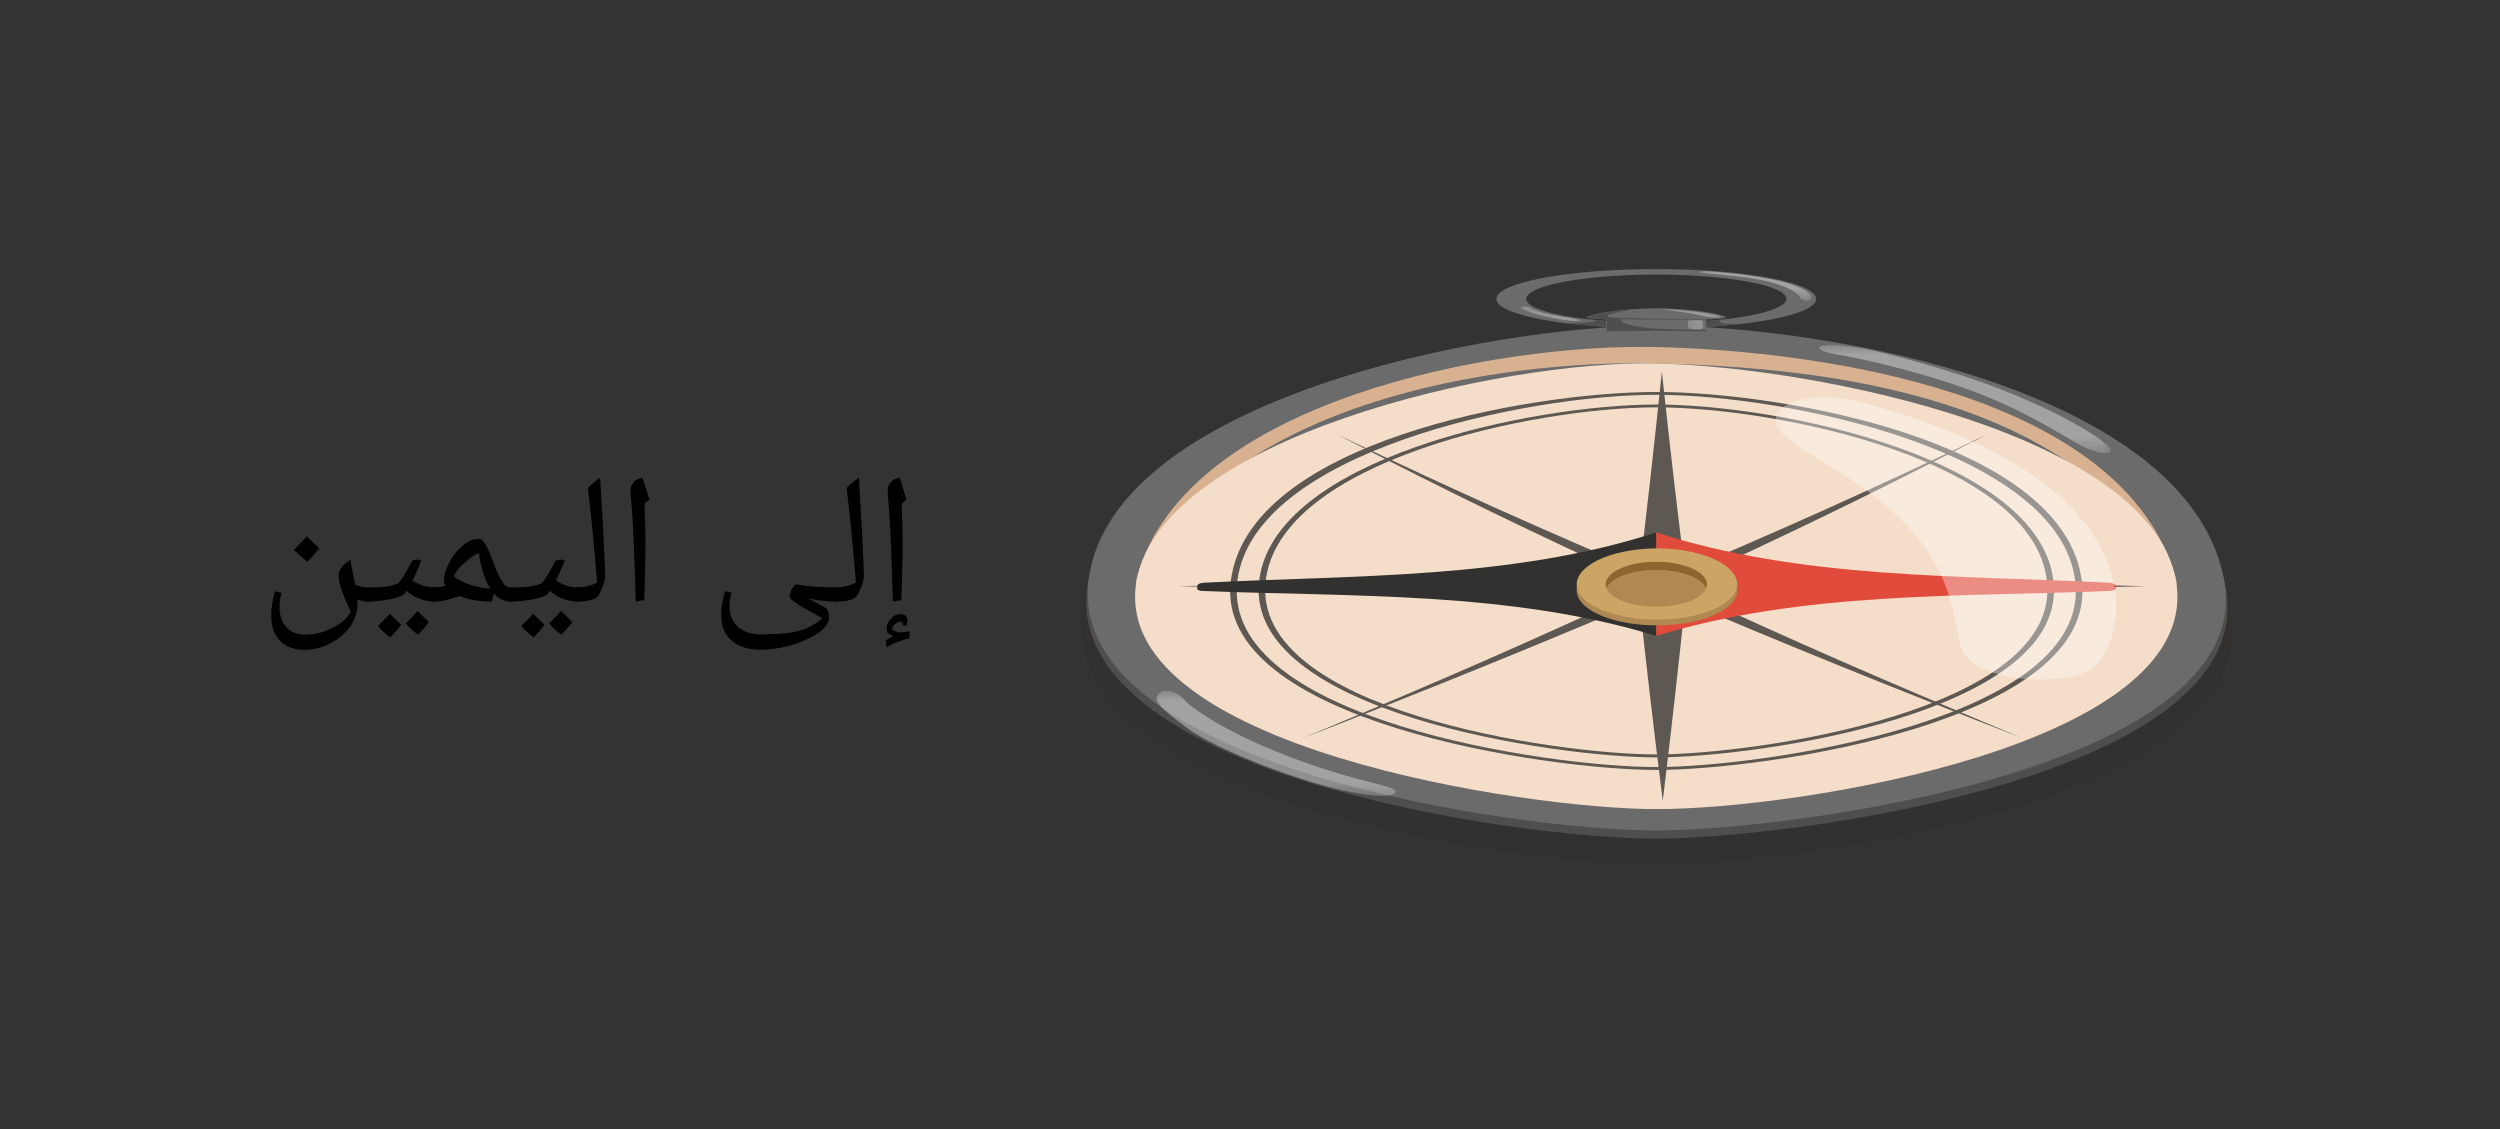 <svg xmlns="http://www.w3.org/2000/svg" xmlns:xlink="http://www.w3.org/1999/xlink" width="202.24" height="68.5pt" viewBox="0 0 151.68 68.5" class="displayed_equation">
  <rect x="0" y="0" width="151.68" height="68.5" fill="#333333" stroke="none"/>
  <defs>
    <clipPath id="svg497147931814tikz_00004K">
      <path d="M 65.254 21 L 135.945 21 L 135.945 52.766 L 65.254 52.766 Z M 65.254 21" />
    </clipPath>
    <clipPath id="svg497147931814tikz_00004L">
      <path d="M 65.254 20 L 135.945 20 L 135.945 51 L 65.254 51 Z M 65.254 20" />
    </clipPath>
    <clipPath id="svg497147931814tikz_00004M">
      <path d="M 65.254 19 L 135.945 19 L 135.945 51 L 65.254 51 Z M 65.254 19" />
    </clipPath>
    <clipPath id="svg497147931814tikz_00004N">
      <path d="M 100.598 18.262 L 104.809 18.262 L 104.809 19.941 L 100.598 19.941 Z M 100.598 18.262" />
    </clipPath>
    <filter id="svg497147931814tikz_00004c" filterUnits="objectBoundingBox" x="0%" y="0%" width="100%" height="100%">
      <feColorMatrix in="SourceGraphic" values="0 0 0 0 1 0 0 0 0 1 0 0 0 0 1 0 0 0 1 0" />
    </filter>
    <clipPath id="svg497147931814tikz_00004b">
      <path d="M 0.598 0.262 L 4.809 0.262 L 4.809 1.941 L 0.598 1.941 Z M 0.598 0.262" />
    </clipPath>
    <clipPath id="svg497147931814tikz_00004a">
      <path d="M0 0H5V2H0z" />
    </clipPath>
    <g clip-path="url(#svg497147931814tikz_00004a)">
      <g clip-path="url(#svg497147931814tikz_00004b)" id="svg497147931814tikz_00004d">
        <path d="M 0.598 1.941 L 4.809 1.941 L 4.809 0.262 L 0.598 0.262 Z M 0.598 1.941" fill-opacity=".369" />
      </g>
    </g>
    <mask id="svg497147931814tikz_00004P">
      <g filter="url(#svg497147931814tikz_00004c)">
        <use xlink:href="#svg497147931814tikz_00004d" />
      </g>
    </mask>
    <clipPath id="svg497147931814tikz_00004f">
      <path d="M 0.598 0.262 L 4.809 0.262 L 4.809 1.941 L 0.598 1.941 Z M 0.598 0.262" />
    </clipPath>
    <clipPath id="svg497147931814tikz_00004e">
      <path d="M0 0H5V2H0z" />
    </clipPath>
    <g clip-path="url(#svg497147931814tikz_00004e)">
      <g clip-path="url(#svg497147931814tikz_00004f)" id="svg497147931814tikz_00004O">
        <path d="M 1.016 0.75 C 1.016 0.75 2.34 0.82 3.254 0.961 C 4.176 1.102 4.496 1.191 4.32 1.242 C 4.18 1.281 3.734 1.258 3.461 1.207 C 3.191 1.156 2.859 1.039 2.129 0.941 C 1.398 0.84 0.395 0.711 1.016 0.75 Z M 1.016 0.75" fill="#fff" />
      </g>
    </g>
    <clipPath id="svg497147931814tikz_00004Q">
      <path d="M 102.281 19.102 L 103.965 19.102 L 103.965 20.785 L 102.281 20.785 Z M 102.281 19.102" />
    </clipPath>
    <clipPath id="svg497147931814tikz_00004h">
      <path d="M 0.281 0.102 L 1.965 0.102 L 1.965 1.785 L 0.281 1.785 Z M 0.281 0.102" />
    </clipPath>
    <clipPath id="svg497147931814tikz_00004g">
      <path d="M0 0H2V2H0z" />
    </clipPath>
    <g clip-path="url(#svg497147931814tikz_00004g)">
      <g clip-path="url(#svg497147931814tikz_00004h)" id="svg497147931814tikz_00004i">
        <path d="M 0.281 1.785 L 1.965 1.785 L 1.965 0.102 L 0.281 0.102 Z M 0.281 1.785" fill-opacity=".369" />
      </g>
    </g>
    <mask id="svg497147931814tikz_00004S">
      <g filter="url(#svg497147931814tikz_00004c)">
        <use xlink:href="#svg497147931814tikz_00004i" />
      </g>
    </mask>
    <clipPath id="svg497147931814tikz_00004k">
      <path d="M 0.281 0.102 L 1.965 0.102 L 1.965 1 L 0.281 1 Z M 0.281 0.102" />
    </clipPath>
    <clipPath id="svg497147931814tikz_00004j">
      <path d="M0 0H2V2H0z" />
    </clipPath>
    <g clip-path="url(#svg497147931814tikz_00004j)">
      <g clip-path="url(#svg497147931814tikz_00004k)" id="svg497147931814tikz_00004R">
        <path d="M 1.312 0.504 C 1.316 0.656 1.316 0.73 1.316 0.883 C 1.316 0.883 1.289 0.965 1.039 0.98 C 0.789 0.988 0.48 0.965 0.422 0.859 C 0.371 0.754 0.43 0.539 0.422 0.48 C 0.414 0.422 1.309 0.371 1.312 0.504 Z M 1.312 0.504" fill="#fff" />
      </g>
    </g>
    <clipPath id="svg497147931814tikz_00004T">
      <path d="M 109.855 20.785 L 128.371 20.785 L 128.371 27.516 L 109.855 27.516 Z M 109.855 20.785" />
    </clipPath>
    <clipPath id="svg497147931814tikz_00004m">
      <path d="M 0.855 0.785 L 19.371 0.785 L 19.371 7.516 L 0.855 7.516 Z M 0.855 0.785" />
    </clipPath>
    <clipPath id="svg497147931814tikz_00004l">
      <path d="M0 0H20V8H0z" />
    </clipPath>
    <g clip-path="url(#svg497147931814tikz_00004l)">
      <g clip-path="url(#svg497147931814tikz_00004m)" id="svg497147931814tikz_00004n">
        <path d="M 0.855 7.516 L 19.371 7.516 L 19.371 0.785 L 0.855 0.785 Z M 0.855 7.516" fill-opacity=".369" />
      </g>
    </g>
    <mask id="svg497147931814tikz_00004V">
      <g filter="url(#svg497147931814tikz_00004c)">
        <use xlink:href="#svg497147931814tikz_00004n" />
      </g>
    </mask>
    <clipPath id="svg497147931814tikz_00004p">
      <path d="M 1 0.785 L 19.371 0.785 L 19.371 7.516 L 1 7.516 Z M 1 0.785" />
    </clipPath>
    <clipPath id="svg497147931814tikz_00004o">
      <path d="M0 0H20V8H0z" />
    </clipPath>
    <g clip-path="url(#svg497147931814tikz_00004o)">
      <g clip-path="url(#svg497147931814tikz_00004p)" id="svg497147931814tikz_00004U">
        <path d="M 4.512 1.234 C 4.512 1.234 8.875 2.223 12.562 3.688 C 16.25 5.148 18.484 6.59 18.945 7.117 C 19.41 7.645 18.312 7.637 17.074 6.934 C 15.836 6.227 13.664 4.832 10.594 3.695 C 7.523 2.566 4.094 1.781 2.359 1.488 C 0.621 1.188 1.035 0.562 4.512 1.234 Z M 4.512 1.234" fill="#fff" />
      </g>
    </g>
    <clipPath id="svg497147931814tikz_00004W">
      <path d="M 69.461 41.824 L 85.449 41.824 L 85.449 48.555 L 69.461 48.555 Z M 69.461 41.824" />
    </clipPath>
    <clipPath id="svg497147931814tikz_00004r">
      <path d="M 0.461 0.824 L 16.449 0.824 L 16.449 7.555 L 0.461 7.555 Z M 0.461 0.824" />
    </clipPath>
    <clipPath id="svg497147931814tikz_00004q">
      <path d="M0 0H17V8H0z" />
    </clipPath>
    <g clip-path="url(#svg497147931814tikz_00004q)">
      <g clip-path="url(#svg497147931814tikz_00004r)" id="svg497147931814tikz_00004s">
        <path d="M 0.461 7.555 L 16.449 7.555 L 16.449 0.824 L 0.461 0.824 Z M 0.461 7.555" fill-opacity=".369" />
      </g>
    </g>
    <mask id="svg497147931814tikz_00004Y">
      <g filter="url(#svg497147931814tikz_00004c)">
        <use xlink:href="#svg497147931814tikz_00004s" />
      </g>
    </mask>
    <clipPath id="svg497147931814tikz_00004u">
      <path d="M 1 0.824 L 16 0.824 L 16 7.555 L 1 7.555 Z M 1 0.824" />
    </clipPath>
    <clipPath id="svg497147931814tikz_00004t">
      <path d="M0 0H17V8H0z" />
    </clipPath>
    <g clip-path="url(#svg497147931814tikz_00004t)">
      <g clip-path="url(#svg497147931814tikz_00004u)" id="svg497147931814tikz_00004X">
        <path d="M 3.039 1.645 C 3.039 1.645 4.625 3.078 8.625 4.676 C 12.629 6.273 15.027 6.586 15.531 6.875 C 16.031 7.16 15.328 7.598 12.402 6.941 C 9.477 6.285 4.781 4.445 3.094 3.219 C 1.406 1.988 0.926 1.496 1.27 1.129 C 1.613 0.762 2.305 0.801 3.039 1.645 Z M 3.039 1.645" fill="#fff" />
      </g>
    </g>
    <clipPath id="svg497147931814tikz_00004Z">
      <path d="M 103.125 15.734 L 110.699 15.734 L 110.699 18.262 L 103.125 18.262 Z M 103.125 15.734" />
    </clipPath>
    <clipPath id="svg497147931814tikz_00004w">
      <path d="M 0.125 0.734 L 7.699 0.734 L 7.699 3.258 L 0.125 3.258 Z M 0.125 0.734" />
    </clipPath>
    <clipPath id="svg497147931814tikz_00004v">
      <path d="M0 0H8V4H0z" />
    </clipPath>
    <g clip-path="url(#svg497147931814tikz_00004v)">
      <g clip-path="url(#svg497147931814tikz_00004w)" id="svg497147931814tikz_00004x">
        <path d="M 0.125 3.262 L 7.699 3.262 L 7.699 0.734 L 0.125 0.734 Z M 0.125 3.262" fill-opacity=".369" />
      </g>
    </g>
    <mask id="svg497147931814tikz_00004ab">
      <g filter="url(#svg497147931814tikz_00004c)">
        <use xlink:href="#svg497147931814tikz_00004x" />
      </g>
    </mask>
    <clipPath id="svg497147931814tikz_00004z">
      <path d="M 0.125 1 L 7 1 L 7 3.258 L 0.125 3.258 Z M 0.125 1" />
    </clipPath>
    <clipPath id="svg497147931814tikz_00004y">
      <path d="M0 0H8V4H0z" />
    </clipPath>
    <g clip-path="url(#svg497147931814tikz_00004y)">
      <g clip-path="url(#svg497147931814tikz_00004z)" id="svg497147931814tikz_00004aa">
        <path d="M 0.797 1.473 C 0.797 1.473 3.508 1.664 5.156 2.098 C 6.805 2.535 6.969 2.984 6.887 3.141 C 6.809 3.301 6.336 3.293 6.172 2.996 C 6.004 2.699 5.328 2.328 4.133 2.051 C 2.93 1.777 1.355 1.664 0.57 1.586 C -0.215 1.512 0.18 1.418 0.797 1.473 Z M 0.797 1.473" fill="#fff" />
      </g>
    </g>
    <clipPath id="svg497147931814tikz_00004ac">
      <path d="M 92.184 18.262 L 96.391 18.262 L 96.391 19.941 L 92.184 19.941 Z M 92.184 18.262" />
    </clipPath>
    <clipPath id="svg497147931814tikz_00004B">
      <path d="M 0.184 0.262 L 4.391 0.262 L 4.391 1.941 L 0.184 1.941 Z M 0.184 0.262" />
    </clipPath>
    <clipPath id="svg497147931814tikz_00004A">
      <path d="M0 0H5V2H0z" />
    </clipPath>
    <g clip-path="url(#svg497147931814tikz_00004A)">
      <g clip-path="url(#svg497147931814tikz_00004B)" id="svg497147931814tikz_00004C">
        <path d="M 0.184 1.941 L 4.391 1.941 L 4.391 0.262 L 0.184 0.262 Z M 0.184 1.941" fill-opacity=".369" />
      </g>
    </g>
    <mask id="svg497147931814tikz_00004ae">
      <g filter="url(#svg497147931814tikz_00004c)">
        <use xlink:href="#svg497147931814tikz_00004C" />
      </g>
    </mask>
    <clipPath id="svg497147931814tikz_00004E">
      <path d="M 0.184 0.262 L 4 0.262 L 4 1.941 L 0.184 1.941 Z M 0.184 0.262" />
    </clipPath>
    <clipPath id="svg497147931814tikz_00004D">
      <path d="M0 0H5V2H0z" />
    </clipPath>
    <g clip-path="url(#svg497147931814tikz_00004D)">
      <g clip-path="url(#svg497147931814tikz_00004E)" id="svg497147931814tikz_00004ad">
        <path d="M 0.797 0.648 C 0.797 0.648 1.129 0.902 2.102 1.09 C 3.074 1.277 3.688 1.344 3.836 1.422 C 3.984 1.496 3.305 1.508 2.305 1.312 C 1.301 1.117 0.828 0.969 0.402 0.77 C -0.02 0.57 0.645 0.559 0.797 0.648 Z M 0.797 0.648" fill="#fff" />
      </g>
    </g>
    <clipPath id="svg497147931814tikz_00004af">
      <path d="M 107.332 23.309 L 129.215 23.309 L 129.215 41.824 L 107.332 41.824 Z M 107.332 23.309" />
    </clipPath>
    <clipPath id="svg497147931814tikz_00004G">
      <path d="M 0.332 0.309 L 22.211 0.309 L 22.211 18.824 L 0.332 18.824 Z M 0.332 0.309" />
    </clipPath>
    <clipPath id="svg497147931814tikz_00004F">
      <path d="M0 0H23V19H0z" />
    </clipPath>
    <g clip-path="url(#svg497147931814tikz_00004F)">
      <g clip-path="url(#svg497147931814tikz_00004G)" id="svg497147931814tikz_00004H">
        <path d="M 0.332 18.824 L 22.215 18.824 L 22.215 0.309 L 0.332 0.309 Z M 0.332 18.824" fill-opacity=".369" />
      </g>
    </g>
    <mask id="svg497147931814tikz_00004ah">
      <g filter="url(#svg497147931814tikz_00004c)">
        <use xlink:href="#svg497147931814tikz_00004H" />
      </g>
    </mask>
    <clipPath id="svg497147931814tikz_00004J">
      <path d="M 0.332 1 L 22 1 L 22 18.824 L 0.332 18.824 Z M 0.332 1" />
    </clipPath>
    <clipPath id="svg497147931814tikz_00004I">
      <path d="M0 0H23V19H0z" />
    </clipPath>
    <g clip-path="url(#svg497147931814tikz_00004I)">
      <g clip-path="url(#svg497147931814tikz_00004J)" id="svg497147931814tikz_00004ag">
        <path d="M 5.047 1.215 C 5.047 1.215 13.633 3.008 18.227 7.363 C 22.816 11.719 21.465 16.203 20.047 17.461 C 18.629 18.715 12.348 18.582 11.887 15.988 C 11.426 13.391 10.992 11.059 8.188 8.375 C 5.383 5.691 2.691 4.77 1.215 3.363 C -0.266 1.953 1.871 0.738 5.047 1.215 Z M 5.047 1.215" fill="#fff" />
      </g>
    </g>
  </defs>
  <path d="M 100.488 16.324 C 95.195 16.324 90.852 17.129 90.793 18.121 C 90.734 19.117 95.078 19.922 100.488 19.922 C 105.906 19.922 110.246 19.117 110.188 18.121 C 110.133 17.129 105.789 16.324 100.488 16.324 Z M 100.488 19.586 C 96.094 19.586 92.562 18.93 92.602 18.121 C 92.637 17.312 96.172 16.66 100.488 16.66 C 104.809 16.66 108.344 17.312 108.383 18.121 C 108.422 18.93 104.891 19.586 100.488 19.586 Z M 100.488 19.586" fill="#6b6b6b" />
  <g clip-path="url(#svg497147931814tikz_00004K)">
    <path d="M 100.488 21.828 C 111.129 21.828 133.051 25.742 135.312 37.141 C 137.598 48.656 108.723 52.449 100.488 52.449 C 91.652 52.449 64.078 48.391 65.672 37.141 C 67.207 26.273 90.273 21.828 100.488 21.828 Z M 100.488 21.828" fill="#33312f" />
  </g>
  <g clip-path="url(#svg497147931814tikz_00004L)">
    <path d="M 100.488 20.258 C 111.07 20.258 132.75 24.184 135.016 35.566 C 137.309 47.105 108.684 50.879 100.488 50.879 C 91.695 50.879 64.363 46.836 65.969 35.566 C 67.516 24.707 90.32 20.258 100.488 20.258 Z M 100.488 20.258" fill="#4f4e4d" />
  </g>
  <g clip-path="url(#svg497147931814tikz_00004M)">
    <path d="M 100.488 19.758 C 111.051 19.758 132.652 23.691 134.918 35.07 C 137.223 46.613 108.672 50.383 100.488 50.383 C 91.711 50.383 64.453 46.344 66.062 35.07 C 67.613 24.211 90.336 19.758 100.488 19.758 Z M 100.488 19.758" fill="#6b6b6b" />
  </g>
  <path d="M 100.488 22.051 C 110.711 22.281 126.555 23.953 132.07 35.566 C 132.055 35.402 132.055 35.215 132.012 35.07 C 128.832 23.883 110.574 21.289 100.488 21.055 C 90.957 20.832 71.906 24.23 68.969 35.07 C 68.93 35.215 68.926 35.402 68.91 35.566 C 73.91 24.387 90.797 21.828 100.488 22.051 Z M 100.488 22.051" fill="#d8b191" />
  <path d="M 100.488 22.051 C 110.434 22.273 131.004 26.527 132.07 35.566 C 133.211 45.203 109.23 49.09 100.488 49.09 C 92.562 49.09 67.73 45.328 68.91 35.566 C 70 26.57 91.133 21.84 100.488 22.051 Z M 100.488 22.051" fill="#f4dec9" />
  <path d="M100.488 20.258C100.488 19.637 100.488 19.324 100.488 18.699 100.488 18.699 97.789 18.719 96.352 19.184 96.16 19.242 96.328 19.32 96.688 19.344 97.148 19.375 97.461 19.371 97.461 19.371 97.461 19.664 97.457 19.812 97.449 20.102 98.664 20.168 99.273 20.195 100.488 20.258zM100.488 20.258C100.488 19.637 100.488 19.324 100.488 18.699 100.488 18.699 103.191 18.719 104.633 19.184 104.82 19.242 104.652 19.32 104.293 19.344 103.84 19.375 103.52 19.371 103.52 19.371 103.523 19.664 103.527 19.812 103.531 20.102 102.316 20.168 101.711 20.195 100.488 20.258zM100.488 20.258" fill="#6b6b6b" />
  <path d="M 99.121 18.77 C 99.121 18.77 98.234 18.82 97.418 18.965 C 96.594 19.102 96.344 19.191 96.352 19.242 C 96.363 19.293 96.559 19.332 96.887 19.344 C 97.215 19.359 97.504 19.363 97.504 19.363 C 97.496 19.656 97.496 19.805 97.488 20.098 C 97.488 20.098 98.473 20.07 100.332 20.07 C 102.195 20.07 103.531 20.102 103.531 20.102 C 103.531 20.074 103.531 20.059 103.531 20.031 C 103.531 20.031 101.945 20 100.66 19.945 C 99.379 19.898 98.602 19.656 98.469 19.559 C 98.336 19.461 98.301 19.371 98.301 19.371 C 98.301 19.371 100.953 19.387 102.129 19.391 C 103.305 19.395 103.52 19.387 103.52 19.387 C 103.52 19.379 103.52 19.379 103.52 19.371 C 103.52 19.371 99.531 19.336 98.48 19.301 C 97.434 19.27 97.422 19.188 97.66 19.074 C 97.898 18.965 99.121 18.77 99.121 18.77 Z M 99.121 18.77" fill="#4f4e4d" />
  <g clip-path="url(#svg497147931814tikz_00004N)">
    <use xlink:href="#svg497147931814tikz_00004O" transform="translate(100 18)" mask="url(#svg497147931814tikz_00004P)" />
  </g>
  <g clip-path="url(#svg497147931814tikz_00004Q)">
    <use xlink:href="#svg497147931814tikz_00004R" transform="translate(102 19)" mask="url(#svg497147931814tikz_00004S)" />
  </g>
  <g clip-path="url(#svg497147931814tikz_00004T)">
    <use xlink:href="#svg497147931814tikz_00004U" transform="translate(109 20)" mask="url(#svg497147931814tikz_00004V)" />
  </g>
  <g clip-path="url(#svg497147931814tikz_00004W)">
    <use xlink:href="#svg497147931814tikz_00004X" transform="translate(69 41)" mask="url(#svg497147931814tikz_00004Y)" />
  </g>
  <path d="M97.461 19.477C97.461 19.621 97.461 19.691 97.457 19.836 97.457 19.836 96.422 19.773 95.781 19.699 95.137 19.629 94.656 19.57 94.656 19.57 94.656 19.57 95.141 19.633 96.023 19.586 96.906 19.539 96.801 19.422 96.801 19.422 97.066 19.441 97.195 19.453 97.461 19.477zM103.527 19.836C103.523 19.691 103.523 19.621 103.523 19.477 103.523 19.477 103.965 19.441 104.145 19.422 104.316 19.406 104.613 19.375 104.613 19.375 104.613 19.375 104.199 19.414 104.375 19.551 104.555 19.691 105.699 19.648 105.699 19.648 105.699 19.648 104.602 19.777 103.527 19.836zM103.527 19.836" fill="#4f4e4d" />
  <g clip-path="url(#svg497147931814tikz_00004Z)">
    <use xlink:href="#svg497147931814tikz_00004aa" transform="translate(103 15)" mask="url(#svg497147931814tikz_00004ab)" />
  </g>
  <g clip-path="url(#svg497147931814tikz_00004ac)">
    <use xlink:href="#svg497147931814tikz_00004ad" transform="translate(92 18)" mask="url(#svg497147931814tikz_00004ae)" />
  </g>
  <path d="M 100.488 46.715 C 94.004 46.715 73.609 43.797 74.676 35.246 C 75.734 26.816 92.785 23.781 100.488 23.781 C 108.199 23.781 125.254 26.844 126.305 35.246 C 127.379 43.824 106.977 46.715 100.488 46.715 Z M 100.488 23.953 C 92.523 23.953 76.039 27.422 75.074 35.246 C 74.035 43.691 94.094 46.539 100.488 46.539 C 106.887 46.539 126.949 43.664 125.906 35.246 C 124.941 27.395 108.461 23.953 100.488 23.953 Z M 100.488 23.953" fill="#5e5853" />
  <path d="M 100.488 45.953 C 94.391 45.953 75.465 43.219 76.395 35.246 C 77.266 27.801 92.965 24.543 100.488 24.543 C 108.02 24.543 123.723 27.824 124.586 35.246 C 125.52 43.242 106.594 45.953 100.488 45.953 Z M 100.488 24.715 C 93.098 24.715 77.629 27.945 76.793 35.246 C 75.887 43.113 94.48 45.773 100.488 45.773 C 106.504 45.773 125.094 43.09 124.191 35.246 C 123.352 27.922 107.887 24.715 100.488 24.715 Z M 100.488 24.715" fill="#5e5853" />
  <path d="M100.855 35.566C100.262 35.566 99.961 35.566 99.367 35.566 99.93 40.777 100.234 43.383 100.883 48.59 101.508 43.383 101.801 40.777 102.344 35.566 101.75 35.566 101.449 35.566 100.855 35.566zM100.855 35.566C101.449 35.566 101.75 35.566 102.344 35.566 101.695 30.359 101.391 27.758 100.828 22.551 100.285 27.758 99.992 30.359 99.367 35.566 99.961 35.566 100.262 35.566 100.855 35.566zM100.855 35.566" fill="#5e5853" />
  <path d="M 81.129 26.363 C 88.438 30.113 92.305 31.992 100.457 35.746 C 100.617 35.676 100.695 35.641 100.855 35.566 C 101.012 35.5 101.094 35.461 101.254 35.395 C 92.781 31.781 88.758 29.977 81.129 26.363 Z M 81.129 26.363" fill="#5e5853" />
  <path d="M 101.254 35.395 C 101.094 35.461 101.012 35.5 100.855 35.566 C 100.695 35.641 100.617 35.676 100.457 35.746 C 107.816 38.898 115.238 41.902 122.688 44.777 C 113.691 41.023 109.406 39.148 101.254 35.395 Z M 101.254 35.395" fill="#5e5853" />
  <path d="M 100.457 35.395 C 100.617 35.461 100.695 35.5 100.855 35.566 C 101.012 35.641 101.094 35.676 101.254 35.746 C 109.395 31.992 113.246 30.113 120.547 26.363 C 112.934 29.977 108.914 31.781 100.457 35.395 Z M 100.457 35.395" fill="#5e5853" />
  <path d="M 100.855 35.566 C 100.695 35.5 100.617 35.461 100.457 35.395 C 92.32 39.148 88.039 41.023 79.059 44.777 C 86.496 41.902 93.906 38.898 101.254 35.746 C 101.094 35.676 101.012 35.641 100.855 35.566 Z M 100.855 35.566" fill="#5e5853" />
  <path d="M100.855 34.91C100.855 35.172 100.855 35.305 100.855 35.566 100.855 35.836 100.855 35.965 100.855 36.23 110.641 36.008 120.43 35.789 130.215 35.566 120.43 35.352 110.641 35.129 100.855 34.91zM100.855 36.23C100.855 35.965 100.855 35.836 100.855 35.566 100.855 35.305 100.855 35.172 100.855 34.91 91.07 35.129 81.281 35.352 71.496 35.566 81.281 35.789 91.07 36.008 100.855 36.23zM100.855 36.23" fill="#5e5853" />
  <path d="M 72.645 35.609 C 72.645 35.629 72.641 35.664 72.637 35.703 C 72.629 35.785 72.766 35.852 72.953 35.855 C 82.023 36.219 91.652 35.871 100.488 38.582 C 100.488 37.328 100.488 36.699 100.488 35.441 C 100.488 34.188 100.488 33.559 100.488 32.305 C 91.703 35.152 82.062 34.891 73.016 35.355 C 72.828 35.363 72.668 35.438 72.656 35.52 C 72.652 35.559 72.645 35.59 72.645 35.609 Z M 72.645 35.609" fill="#33312f" />
  <path d="M 128.34 35.609 C 128.34 35.629 128.344 35.664 128.348 35.703 C 128.355 35.785 128.215 35.852 128.027 35.855 C 118.961 36.219 109.328 35.871 100.488 38.582 C 100.488 37.328 100.488 36.699 100.488 35.441 C 100.488 34.188 100.488 33.559 100.488 32.305 C 109.281 35.152 118.922 34.891 127.969 35.355 C 128.156 35.363 128.316 35.438 128.324 35.52 C 128.332 35.559 128.34 35.59 128.34 35.609 Z M 128.34 35.609" fill="#e14b3b" />
  <path d="M 99.348 33.691 C 101.926 33.395 104.555 34.094 105.246 35.254 C 105.938 36.406 104.391 37.582 101.75 37.875 C 99.113 38.172 96.43 37.473 95.797 36.316 C 95.156 35.16 96.762 33.984 99.348 33.691 Z M 99.348 33.691" fill="#af8951" />
  <path d="M 99.348 33.34 C 101.922 33.043 104.547 33.742 105.238 34.898 C 105.93 36.055 104.383 37.23 101.75 37.523 C 99.117 37.82 96.438 37.117 95.801 35.961 C 95.168 34.809 96.773 33.633 99.348 33.34 Z M 99.348 33.34" fill="#cca566" />
  <path d="M 100.488 34.594 C 101.984 34.594 103.23 35.07 103.512 35.699 C 103.547 35.617 103.562 35.531 103.562 35.441 C 103.547 34.691 102.172 34.082 100.488 34.082 C 98.809 34.082 97.434 34.691 97.422 35.441 C 97.422 35.531 97.441 35.617 97.473 35.699 C 97.754 35.07 99 34.594 100.488 34.594 Z M 100.488 34.594" fill="#8e652f" />
  <path d="M 100.488 36.809 C 102 36.809 103.246 36.332 103.512 35.699 C 103.23 35.07 101.984 34.594 100.488 34.594 C 99 34.594 97.754 35.07 97.473 35.699 C 97.73 36.332 98.98 36.809 100.488 36.809 Z M 100.488 36.809" fill="#af8951" />
  <g clip-path="url(#svg497147931814tikz_00004af)">
    <use xlink:href="#svg497147931814tikz_00004ag" transform="translate(107 23)" mask="url(#svg497147931814tikz_00004ah)" />
  </g>
  <path d="M54.762 32.77L54.762 33.469C54.742 34.168 54.734 35.172 54.684 36.406L54.172 36.5C54.102 33.883 54.02 31.711 53.863 29.98L53.859 29.84C53.84 29.59 53.918 29.414 54.035 29.273 54.145 29.109 54.34 29.035 54.598 28.984 54.574 29.004 54.617 29.078 54.629 29.117 54.633 29.152 54.762 29.555 54.996 30.312L54.695 30.57 54.703 30.625C54.742 31.418 54.762 32.145 54.762 32.77zM54.367 28.438zM54.473 37.078zM54.77 37.918L54.781 37.867C54.754 37.812 54.766 37.805 54.738 37.773 54.699 37.719 54.68 37.73 54.637 37.73 54.508 37.719 54.414 37.773 54.316 37.855 54.215 37.918 54.152 38.035 54.113 38.148 54.223 38.281 54.395 38.371 54.621 38.371 54.777 38.348 54.977 38.348 55.195 38.301L55.168 38.734C54.82 38.805 54.594 38.895 54.418 38.965 54.238 39.016 54.031 39.141 53.785 39.273L53.762 38.836 54.199 38.59C53.93 38.504 53.797 38.383 53.797 38.141 53.762 37.91 53.883 37.723 54.062 37.539 54.219 37.34 54.43 37.262 54.621 37.262 54.902 37.242 55.055 37.398 55.055 37.672 55.035 37.746 55.031 37.871 54.984 37.977zM54.445 37.098zM54.637 39.109L54.637 39.109M50.688 36.5C50.594 36.5 50.59 36.469 50.59 36.406L50.59 35.738C50.559 35.664 50.625 35.648 50.688 35.648 51.109 35.633 51.555 35.547 51.93 35.352 51.77 33.352 51.59 31.453 51.367 29.609 51.559 29.387 51.832 29.184 52.117 28.984 52.148 29.758 52.215 30.844 52.297 32.152 52.336 33.227 52.406 34.191 52.418 34.992 52.41 35.086 52.379 35.285 52.305 35.496 52.23 35.676 52.137 35.91 52.023 36.109 51.883 36.367 51.445 36.5 50.688 36.5zM51.586 28.438zM52.047 36.828zM52.047 37.078L52.047 37.078" />
  <path d="M50.297 37.508C50.262 37.793 50.09 38.09 49.676 38.387 49.238 38.656 48.73 38.934 48.074 39.129 47.395 39.312 46.785 39.422 46.172 39.422 45.383 39.414 44.812 39.238 44.391 38.871 43.941 38.48 43.762 37.984 43.762 37.316 43.742 37.094 43.773 36.895 43.801 36.703 43.828 36.512 43.887 36.234 43.98 35.867L44.391 35.965C44.277 36.27 44.266 36.559 44.266 36.762 44.242 37.289 44.438 37.734 44.781 38.039 45.102 38.332 45.602 38.496 46.199 38.496 46.934 38.465 47.5 38.465 47.906 38.398 48.309 38.336 48.676 38.234 49 38.09 49.328 37.918 49.629 37.758 49.898 37.512L49.672 37.387C48.469 36.734 47.906 36.371 47.906 36.215 47.902 36.117 47.93 36.02 47.984 35.898 48.008 35.746 48.094 35.676 48.156 35.59 48.203 35.473 48.273 35.461 48.305 35.461 48.57 35.496 48.926 35.559 49.371 35.594 49.793 35.598 50.281 35.648 50.762 35.648 50.824 35.633 50.887 35.688 50.887 35.773L50.887 36.391C50.855 36.434 50.844 36.5 50.762 36.5 50.484 36.5 50.215 36.484 49.891 36.449 49.535 36.398 49.281 36.363 49.031 36.305L50.031 36.844C50.137 36.898 50.219 37.004 50.25 37.117 50.262 37.227 50.297 37.359 50.297 37.508zM46.758 34.75zM43.535 39.328zM46.172 39.969L46.172 39.969M39.16 32.77L39.16 33.469C39.141 34.168 39.137 35.172 39.086 36.406L38.57 36.5C38.5 33.883 38.422 31.711 38.266 29.98L38.258 29.84C38.238 29.59 38.316 29.414 38.438 29.273 38.543 29.109 38.742 29.035 38.996 28.984 38.977 29.004 39.02 29.078 39.031 29.117 39.031 29.152 39.164 29.555 39.398 30.312L39.094 30.57 39.102 30.625C39.141 31.418 39.16 32.145 39.16 32.77zM38.766 28.438zM38.871 37.078L38.871 37.078M34.988 36.5C34.895 36.5 34.891 36.469 34.891 36.406L34.891 35.738C34.859 35.664 34.922 35.648 34.988 35.648 35.41 35.633 35.855 35.547 36.23 35.352 36.066 33.352 35.891 31.453 35.668 29.609 35.859 29.387 36.133 29.184 36.418 28.984 36.449 29.758 36.512 30.844 36.598 32.152 36.633 33.227 36.707 34.191 36.719 34.992 36.711 35.086 36.68 35.285 36.605 35.496 36.527 35.676 36.438 35.91 36.324 36.109 36.18 36.367 35.742 36.5 34.988 36.5zM35.887 28.438zM36.344 36.828zM36.344 37.078L36.344 37.078" />
  <path d="M 33.992 33.953 C 34.062 33.934 34.184 33.98 34.266 34.039 C 34.109 34.352 34.012 34.633 33.91 34.852 C 33.805 35.055 33.746 35.195 33.723 35.219 C 33.969 35.375 34.211 35.492 34.426 35.555 C 34.633 35.598 34.879 35.648 35.133 35.648 C 35.184 35.633 35.227 35.676 35.227 35.738 L 35.227 36.406 C 35.219 36.469 35.195 36.5 35.133 36.5 C 34.434 36.5 33.855 36.281 33.363 35.848 L 33.184 36.09 C 33.078 36.145 32.836 36.262 32.371 36.359 C 31.883 36.434 31.449 36.5 31 36.5 C 30.938 36.5 30.906 36.469 30.906 36.406 L 30.906 35.738 C 30.906 35.664 30.938 35.648 31 35.648 C 31.465 35.633 31.855 35.629 32.18 35.586 C 32.477 35.52 32.73 35.48 32.863 35.383 C 32.977 35.262 33.191 34.992 33.449 34.492 L 33.648 34.133 C 33.695 34 33.828 33.953 33.992 33.953 Z M 33.422 33.406 Z M 33.117 36.828 Z M 33.117 37.078 Z M 33.035 37.906 C 32.887 38.117 32.68 38.375 32.375 38.672 C 32.012 38.379 31.789 38.172 31.629 37.988 C 31.816 37.777 32.066 37.555 32.352 37.234 C 32.398 37.293 32.645 37.527 33.035 37.906 Z M 34.727 37.746 C 34.582 37.941 34.363 38.211 34.051 38.508 C 33.711 38.246 33.48 38.02 33.312 37.824 C 33.477 37.664 33.723 37.418 34.035 37.07 C 34.09 37.117 34.332 37.367 34.727 37.746 Z M 33.184 37.938 Z M 33.16 37.07 Z M 33.195 38.781 L 33.195 38.781" />
  <path d="M 26.301 36.5 C 26.238 36.5 26.207 36.469 26.207 36.406 L 26.207 35.738 C 26.203 35.664 26.238 35.648 26.301 35.648 C 26.547 35.633 26.793 35.609 27.031 35.531 C 26.965 35.414 26.945 35.312 26.945 35.188 C 26.93 34.848 27.059 34.516 27.289 34.098 C 27.484 33.648 27.789 33.344 28.113 33.086 C 28.43 32.797 28.746 32.695 29.039 32.695 C 29.152 32.664 29.277 32.766 29.379 32.914 C 29.457 33.055 29.582 33.242 29.676 33.461 C 29.746 33.66 29.863 33.914 29.953 34.172 C 30.027 34.402 30.141 34.664 30.246 34.883 C 30.336 35.074 30.461 35.281 30.582 35.43 C 30.676 35.566 30.84 35.648 30.992 35.648 C 31.047 35.633 31.117 35.684 31.117 35.762 L 31.117 36.379 C 31.113 36.434 31.078 36.5 30.992 36.5 C 30.582 36.5 30.273 36.336 29.969 36.008 L 29.832 36.5 C 29.105 36.5 28.477 36.391 27.906 36.172 L 27.883 36.164 C 27.496 36.273 27.23 36.387 27 36.43 C 26.77 36.469 26.539 36.5 26.301 36.5 Z M 29.062 33.551 C 28.762 33.66 28.484 33.883 28.172 34.168 C 27.836 34.43 27.648 34.719 27.535 34.961 C 28.008 35.352 28.762 35.625 29.758 35.723 C 29.578 35.477 29.453 35.172 29.324 34.785 C 29.188 34.367 29.109 33.984 29.062 33.551 Z M 28.484 32.148 Z M 29.227 36.828 Z M 29.008 37.188 L 29.008 37.188" />
  <path d="M 25.293 33.953 C 25.363 33.934 25.484 33.98 25.566 34.039 C 25.406 34.352 25.312 34.633 25.211 34.852 C 25.105 35.055 25.047 35.195 25.023 35.219 C 25.27 35.375 25.512 35.492 25.727 35.555 C 25.934 35.598 26.18 35.648 26.434 35.648 C 26.484 35.633 26.527 35.676 26.527 35.738 L 26.527 36.406 C 26.52 36.469 26.496 36.5 26.434 36.5 C 25.734 36.5 25.156 36.281 24.664 35.848 L 24.484 36.09 C 24.379 36.145 24.137 36.262 23.672 36.359 C 23.184 36.434 22.75 36.5 22.301 36.5 C 22.238 36.5 22.207 36.469 22.207 36.406 L 22.207 35.738 C 22.203 35.664 22.238 35.648 22.301 35.648 C 22.762 35.633 23.156 35.629 23.477 35.586 C 23.773 35.52 24.027 35.48 24.164 35.383 C 24.273 35.262 24.492 34.992 24.75 34.492 L 24.945 34.133 C 24.996 34 25.129 33.953 25.293 33.953 Z M 24.723 33.406 Z M 24.418 36.828 Z M 24.418 37.078 Z M 24.336 37.906 C 24.188 38.117 23.98 38.375 23.672 38.672 C 23.312 38.379 23.09 38.172 22.93 37.988 C 23.117 37.777 23.367 37.555 23.652 37.234 C 23.699 37.293 23.945 37.527 24.336 37.906 Z M 26.023 37.746 C 25.883 37.941 25.664 38.211 25.352 38.508 C 25.012 38.246 24.781 38.02 24.613 37.824 C 24.777 37.664 25.023 37.418 25.336 37.07 C 25.391 37.117 25.633 37.367 26.023 37.746 Z M 24.484 37.938 Z M 24.461 37.07 Z M 24.492 38.781 L 24.492 38.781" />
  <path d="M 18.488 39.43 C 17.82 39.422 17.355 39.246 16.996 38.883 C 16.605 38.488 16.461 37.996 16.461 37.328 C 16.441 37.102 16.473 36.906 16.5 36.715 C 16.527 36.52 16.59 36.246 16.68 35.875 L 17.09 35.977 C 16.977 36.277 16.965 36.57 16.965 36.773 C 16.941 37.297 17.102 37.746 17.375 38.051 C 17.621 38.34 18.027 38.508 18.516 38.508 C 19.066 38.504 19.625 38.371 20.172 38.102 C 20.699 37.832 21.094 37.5 21.277 37.109 C 20.762 36.035 20.547 35.328 20.547 34.969 C 20.531 34.754 20.602 34.602 20.711 34.445 C 20.816 34.273 21.008 34.129 21.277 33.969 C 21.285 34.207 21.398 34.715 21.535 35.418 L 21.539 35.461 C 21.773 35.566 22.059 35.648 22.355 35.648 C 22.398 35.633 22.449 35.676 22.449 35.738 L 22.449 36.406 C 22.434 36.469 22.418 36.5 22.355 36.5 C 22.086 36.5 21.879 36.453 21.68 36.363 L 21.695 36.688 C 21.664 37.117 21.547 37.586 21.258 38.004 C 20.945 38.422 20.566 38.766 20.059 39.031 C 19.531 39.289 19.027 39.43 18.488 39.43 Z M 18.66 34.242 Z M 16.07 39.438 Z M 18.652 39.977 Z M 19.371 33.266 C 19.172 33.496 18.953 33.789 18.648 34.086 C 18.301 33.793 18.047 33.578 17.844 33.359 C 18.211 32.957 18.488 32.703 18.625 32.539 C 18.855 32.785 19.109 33.039 19.371 33.266 Z M 18.648 34.195 Z M 18.625 32.266 L 18.625 32.266" />
</svg>